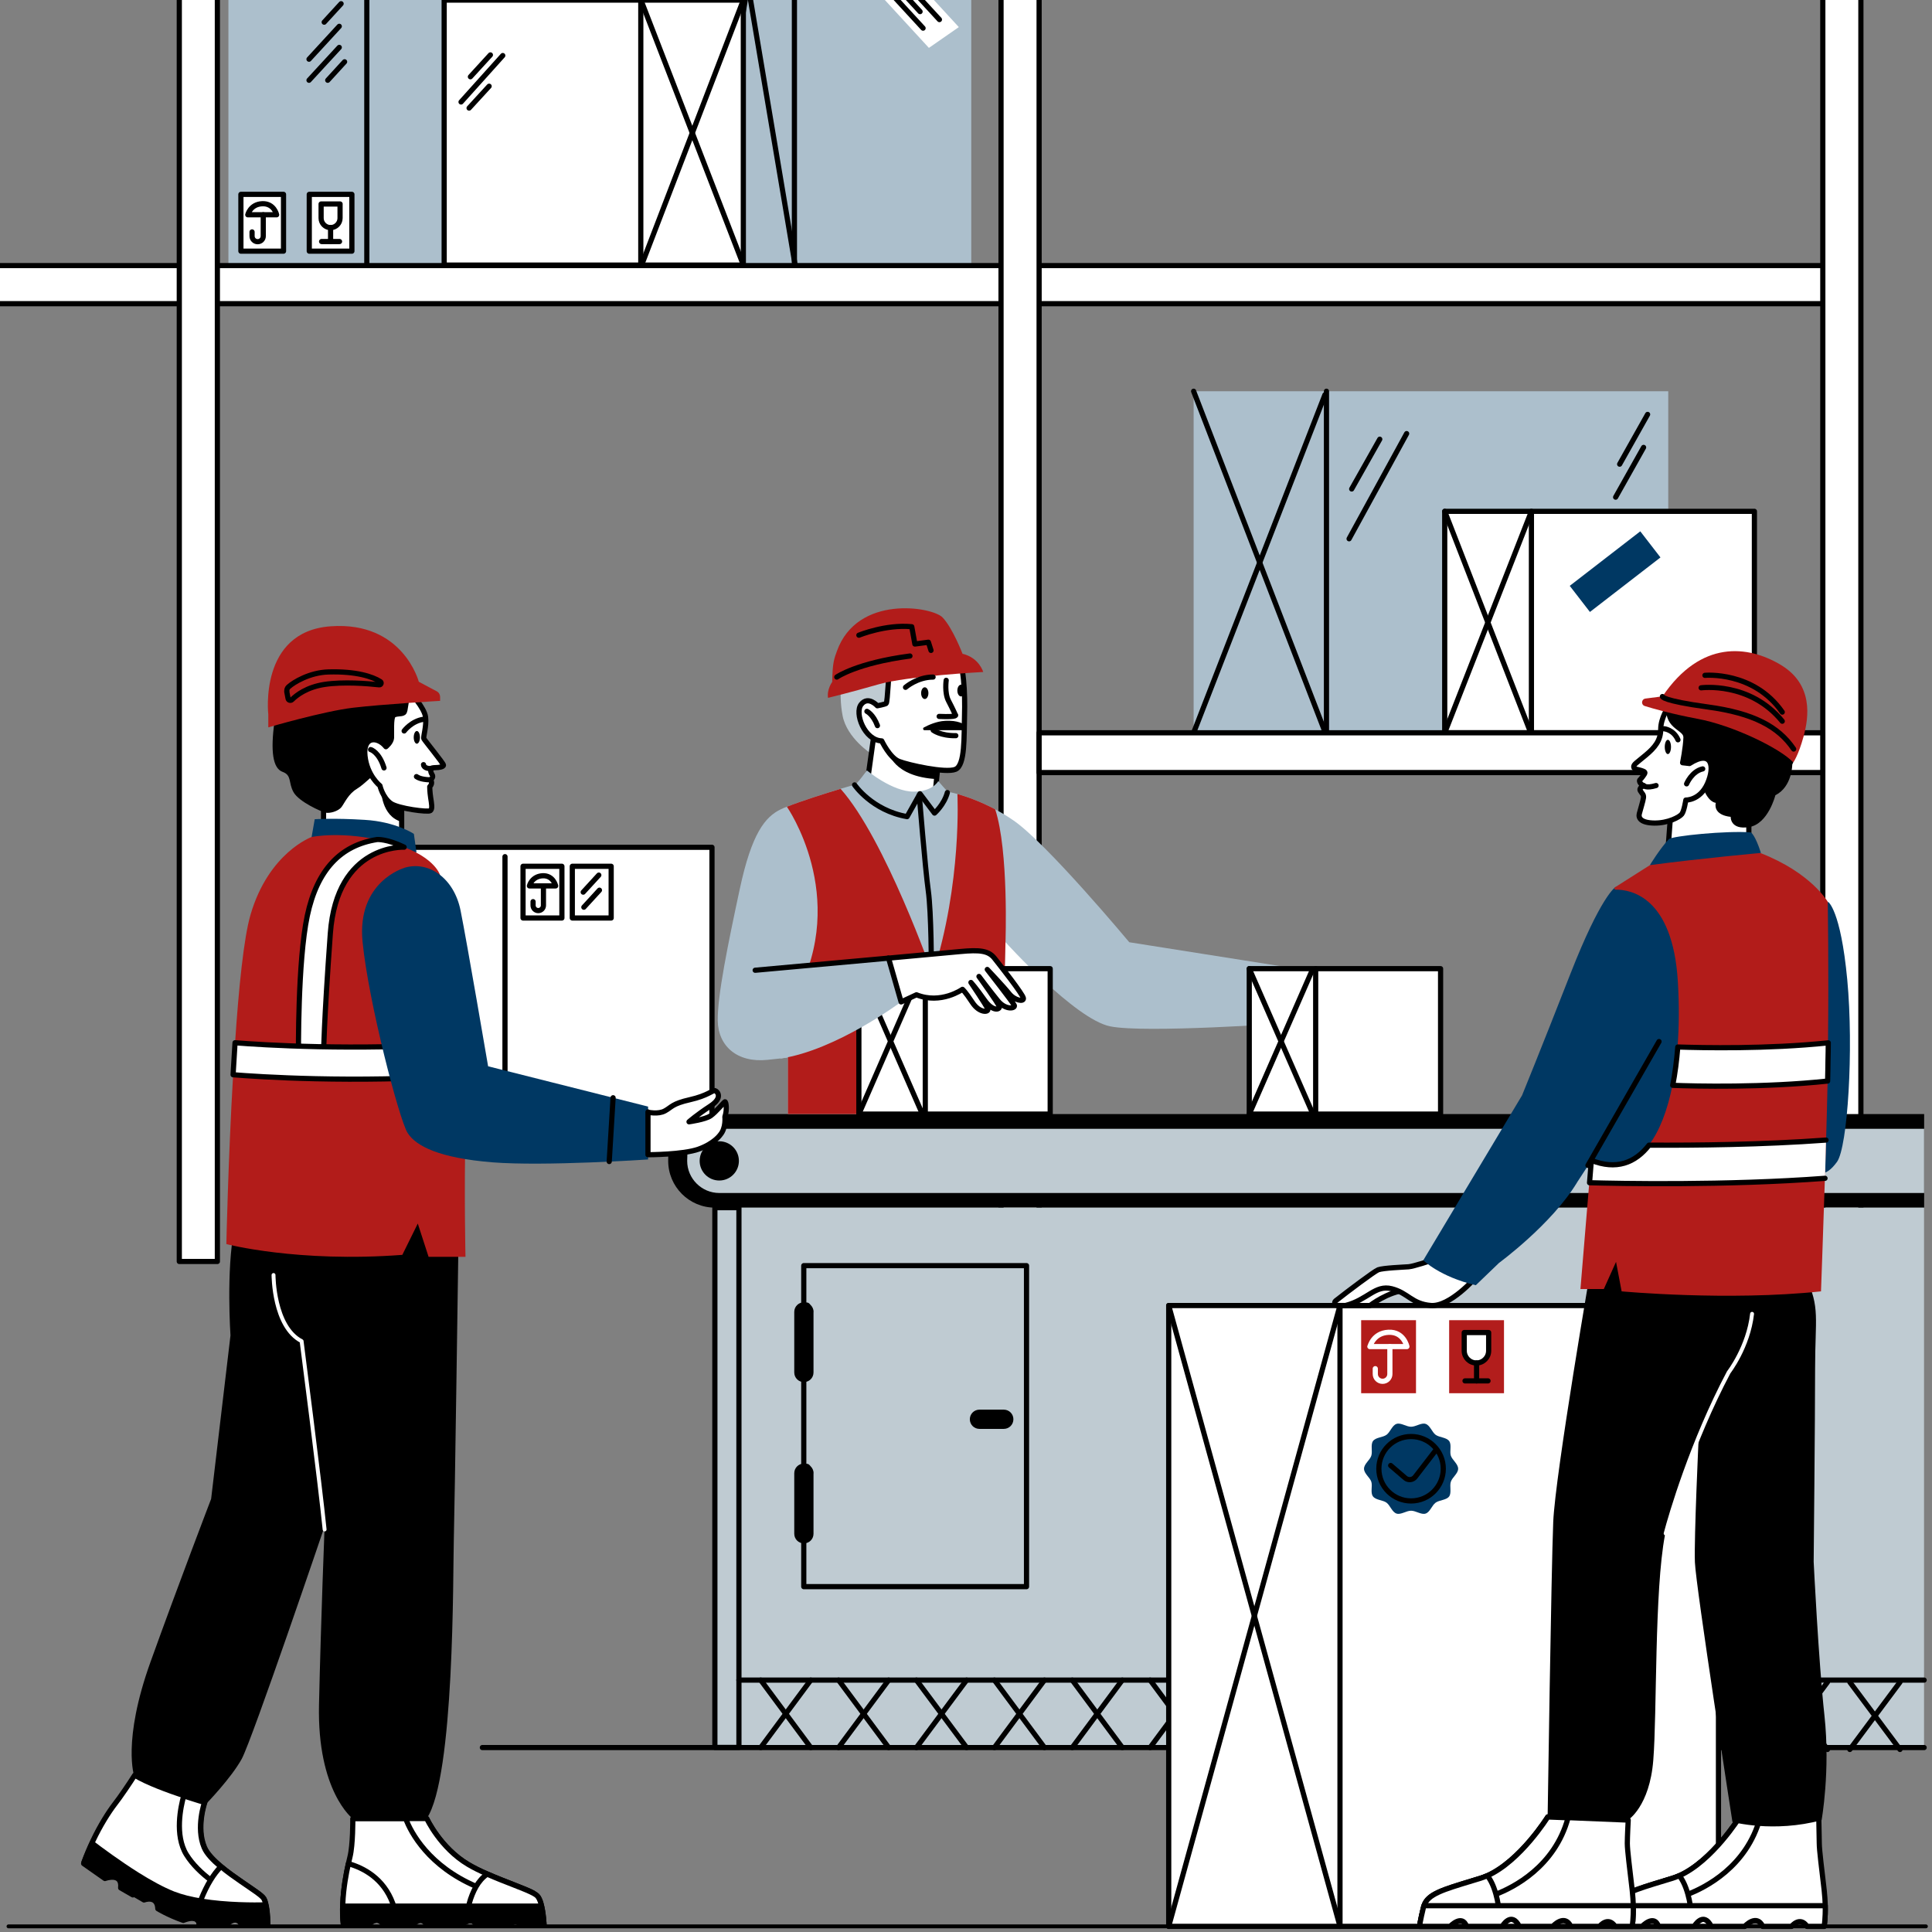 <svg xmlns="http://www.w3.org/2000/svg" id="a" width="514" height="514" viewBox="0 0 514 514"><rect x="0" y="0" width="514" height="514" fill="#808080" stroke="none"/><g id="b"><g id="c"><rect x="317.56" y="104.09" width="126.27" height="90.87" fill="#acbfcc"></rect><line x1="352.9" y1="104.09" x2="352.9" y2="194.96" fill="none" stroke="#000" stroke-linecap="round" stroke-linejoin="round" stroke-width="1.38"></line><line x1="317.56" y1="104.09" x2="352.49" y2="194.68" fill="none" stroke="#000" stroke-linecap="round" stroke-linejoin="round" stroke-width="1.38"></line><line x1="352.49" y1="105.03" x2="317.56" y2="194.96" fill="none" stroke="#000" stroke-linecap="round" stroke-linejoin="round" stroke-width="1.38"></line><rect x="384.36" y="136.04" width="82.39" height="58.92" fill="#fff" stroke="#000" stroke-linecap="round" stroke-linejoin="round" stroke-width="1.38"></rect><line x1="407.43" y1="136.04" x2="407.43" y2="194.96" fill="none" stroke="#000" stroke-linecap="round" stroke-linejoin="round" stroke-width="1.38"></line><line x1="384.36" y1="136.04" x2="407.18" y2="194.79" fill="none" stroke="#000" stroke-linecap="round" stroke-linejoin="round" stroke-width="1.38"></line><line x1="407.18" y1="136.66" x2="384.36" y2="194.96" fill="none" stroke="#000" stroke-linecap="round" stroke-linejoin="round" stroke-width="1.38"></line><line x1="367.08" y1="116.85" x2="359.61" y2="130.09" fill="none" stroke="#000" stroke-linecap="round" stroke-linejoin="round" stroke-width="1.38"></line><line x1="438.34" y1="110.25" x2="430.9" y2="123.49" fill="none" stroke="#000" stroke-linecap="round" stroke-linejoin="round" stroke-width="1.38"></line><line x1="437.27" y1="119.03" x2="429.83" y2="132.27" fill="none" stroke="#000" stroke-linecap="round" stroke-linejoin="round" stroke-width="1.38"></line><line x1="374.23" y1="115.36" x2="358.92" y2="143.34" fill="none" stroke="#000" stroke-linecap="round" stroke-linejoin="round" stroke-width="1.38"></line><rect x="417.83" y="147.69" width="23.72" height="8.78" transform="translate(-3.29 294.52) rotate(-37.7)" fill="#003863"></rect><rect x="60.77" y="-45.83" width="99.06" height="116.49" fill="#acbfcc"></rect><line x1="97.59" y1="-45.83" x2="97.59" y2="70.28" fill="none" stroke="#000" stroke-linecap="round" stroke-linejoin="round" stroke-width="1.38"></line><line x1="82.21" y1="15.75" x2="90.26" y2="7" fill="none" stroke="#000" stroke-linecap="round" stroke-linejoin="round" stroke-width="1.38"></line><line x1="82.21" y1="21.35" x2="90.26" y2="12.61" fill="none" stroke="#000" stroke-linecap="round" stroke-linejoin="round" stroke-width="1.38"></line><line x1="87.19" y1="21.35" x2="91.68" y2="16.44" fill="none" stroke="#000" stroke-linecap="round" stroke-linejoin="round" stroke-width="1.38"></line><line x1="86.25" y1="5.9" x2="90.75" y2=".99" fill="none" stroke="#000" stroke-linecap="round" stroke-linejoin="round" stroke-width="1.38"></line><rect x="64.09" y="51.71" width="11.34" height="15.11" fill="#fff" stroke="#000" stroke-linecap="round" stroke-linejoin="round" stroke-width="1.38"></rect><path d="m65.92,57.14s.66-2.8,3.84-2.94,3.84,2.94,3.84,2.94h-7.68Z" fill="none" stroke="#000" stroke-linecap="round" stroke-linejoin="round" stroke-width="1.38"></path><path d="m70.04,57.14v5.67c0,.83-.66,1.49-1.49,1.49h0c-.83,0-1.49-.66-1.49-1.49v-1.11" fill="none" stroke="#000" stroke-linecap="round" stroke-linejoin="round" stroke-width="1.38"></path><rect x="82.28" y="51.71" width="11.34" height="15.11" fill="#fff" stroke="#000" stroke-linecap="round" stroke-linejoin="round" stroke-width="1.38"></rect><path d="m90.47,54.27v3.77c0,1.38-1.14,2.52-2.52,2.52h0c-1.38,0-2.52-1.14-2.52-2.52v-3.77h5.05Z" fill="none" stroke="#000" stroke-linecap="round" stroke-linejoin="round" stroke-width="1.38"></path><line x1="87.95" y1="60.53" x2="87.95" y2="64.26" fill="none" stroke="#000" stroke-linecap="round" stroke-linejoin="round" stroke-width="1.38"></line><line x1="85.56" y1="64.26" x2="90.33" y2="64.26" fill="none" stroke="#000" stroke-linecap="round" stroke-linejoin="round" stroke-width="1.38"></line><rect x="186.45" y="-79.78" width="71.95" height="150.61" fill="#acbfcc"></rect><path d="m186.45-79.78c0,1.49,25.14,150.61,25.14,150.61" fill="none" stroke="#000" stroke-linecap="round" stroke-linejoin="round" stroke-width="1.38"></path><line x1="186.45" y1="70.83" x2="211.59" y2="-79.78" fill="none" stroke="#000" stroke-linecap="round" stroke-linejoin="round" stroke-width="1.38"></line><line x1="211.35" y1="-80.13" x2="211.35" y2="70.83" fill="none" stroke="#000" stroke-linecap="round" stroke-linejoin="round" stroke-width="1.38"></line><polygon points="255.09 7.21 247.13 12.74 220.27 -16.47 228.22 -22 255.09 7.21" fill="#fff"></polygon><path d="m229.15-17.37c.21.21,20.78,22.58,20.78,22.58" fill="none" stroke="#000" stroke-linecap="round" stroke-linejoin="round" stroke-width="1.38"></path><path d="m230.36-12.57c.14.17,14.42,15.66,14.42,15.66" fill="none" stroke="#000" stroke-linecap="round" stroke-linejoin="round" stroke-width="1.38"></path><path d="m225.63-14.19c.21.21,19.95,21.68,19.95,21.68" fill="none" stroke="#000" stroke-linecap="round" stroke-linejoin="round" stroke-width="1.38"></path><rect x="118.17" y=".02" width="79.59" height="70.5" fill="#fff" stroke="#000" stroke-linecap="round" stroke-linejoin="round" stroke-width="1.38"></rect><line x1="170.48" y1=".02" x2="170.48" y2="70.49" fill="none" stroke="#000" stroke-linecap="round" stroke-linejoin="round" stroke-width="1.38"></line><line x1="197.76" y1=".02" x2="170.79" y2="70.28" fill="none" stroke="#000" stroke-linecap="round" stroke-linejoin="round" stroke-width="1.38"></line><line x1="170.79" y1=".71" x2="197.76" y2="70.49" fill="none" stroke="#000" stroke-linecap="round" stroke-linejoin="round" stroke-width="1.38"></line><line x1="130.47" y1="14.61" x2="125.15" y2="20.42" fill="none" stroke="#000" stroke-linecap="round" stroke-linejoin="round" stroke-width="1.38"></line><line x1="130.13" y1="22.94" x2="124.8" y2="28.75" fill="none" stroke="#000" stroke-linecap="round" stroke-linejoin="round" stroke-width="1.38"></line><line x1="133.76" y1="14.78" x2="122.66" y2="27.13" fill="none" stroke="#000" stroke-linecap="round" stroke-linejoin="round" stroke-width="1.38"></line><rect x="-167.5" y="70.66" width="659.64" height="10.13" fill="#fff" stroke="#000" stroke-linecap="round" stroke-linejoin="round" stroke-width="1.38"></rect><rect x="47.7" y="-151.98" width="10.13" height="487.59" fill="#fff" stroke="#000" stroke-linecap="round" stroke-linejoin="round" stroke-width="1.38"></rect><rect x="266.32" y="-151.98" width="10.13" height="487.59" fill="#fff" stroke="#000" stroke-linecap="round" stroke-linejoin="round" stroke-width="1.38"></rect><rect x="484.95" y="-151.98" width="10.13" height="487.59" fill="#fff" stroke="#000" stroke-linecap="round" stroke-linejoin="round" stroke-width="1.38"></rect><rect x="276.45" y="194.96" width="208.49" height="10.58" fill="#fff" stroke="#000" stroke-linecap="round" stroke-linejoin="round" stroke-width="1.38"></rect><path d="m224.18,177.01c-.14.17-1.18,7.47,0,13.45,1.18,5.98,7.64,10.1,7.64,10.1,0,0,.8-4.49,1.11-4.98s23.13-16.7,23.13-16.7c0,0-.35-6.26-3.98-9.13s-22.79,3.49-22.79,3.49l-5.15,3.8h0l.03-.03Z" fill="#bfcbd2"></path><path d="m232.37,196.45l-1.69,12.17s5.12,4.67,11.93,4.74c6.81.07,6.36-4.05,6.36-4.05l.93-9.27-15.08-5.05-2.45,1.45h0Z" fill="#fff" stroke="#000" stroke-linecap="round" stroke-linejoin="round" stroke-width="1.38"></path><path d="m236.35,200.04s1.21,6.6,12.83,7.23l.73-7.23h-13.55Z"></path><path d="m511.91,296.4v24.89H190.22c-6.88,0-12.45-5.57-12.45-12.45s1.38-6.53,3.63-8.82c2.25-2.25,5.36-3.63,8.82-3.63h321.69Z"></path><path d="m511.91,300.31v17.08H191.36c-4.7,0-8.54-3.84-8.54-8.54s.97-4.49,2.49-6.05,3.7-2.49,6.05-2.49h320.55Z" fill="#bfcbd2"></path><circle cx="191.36" cy="308.85" r="5.22"></circle><rect x="190.19" y="321.3" width="321.69" height="143.59" fill="#bfcbd2"></rect><rect x="190.19" y="321.3" width="6.4" height="143.59" fill="none" stroke="#000" stroke-linecap="round" stroke-linejoin="round" stroke-width="1.38"></rect><rect x="213.84" y="336.72" width="59.26" height="85.4" fill="none" stroke="#000" stroke-linecap="round" stroke-linejoin="round" stroke-width="1.38"></rect><path d="m216.43,349.03v16.11c0,1.42-1.14,2.56-2.56,2.56s-2.56-1.14-2.56-2.56v-16.11c0-1.42,1.14-2.56,2.56-2.56s1.35.28,1.83.76c.45.45.76,1.11.76,1.83h0l-.03-.03Z"></path><path d="m216.43,391.94v16.11c0,1.42-1.14,2.56-2.56,2.56s-2.56-1.14-2.56-2.56v-16.11c0-1.42,1.14-2.56,2.56-2.56s1.35.28,1.83.76c.45.45.76,1.11.76,1.83h0l-.03-.03Z"></path><path d="m260.58,375.03h6.47c1.42,0,2.56,1.14,2.56,2.56h0c0,1.42-1.14,2.56-2.56,2.56h-6.47c-1.42,0-2.56-1.14-2.56-2.56h0c0-1.42,1.14-2.56,2.56-2.56Z"></path><line x1="196.58" y1="446.98" x2="511.91" y2="446.98" fill="none" stroke="#000" stroke-linecap="round" stroke-linejoin="round" stroke-width="1.38"></line><line x1="202.39" y1="446.98" x2="215.7" y2="464.93" fill="none" stroke="#000" stroke-linecap="round" stroke-linejoin="round" stroke-width="1.38"></line><line x1="215.7" y1="446.98" x2="202.39" y2="464.93" fill="none" stroke="#000" stroke-linecap="round" stroke-linejoin="round" stroke-width="1.38"></line><line x1="223.1" y1="446.98" x2="236.42" y2="464.93" fill="none" stroke="#000" stroke-linecap="round" stroke-linejoin="round" stroke-width="1.38"></line><line x1="236.42" y1="446.98" x2="223.1" y2="464.93" fill="none" stroke="#000" stroke-linecap="round" stroke-linejoin="round" stroke-width="1.38"></line><line x1="243.81" y1="446.98" x2="257.16" y2="464.93" fill="none" stroke="#000" stroke-linecap="round" stroke-linejoin="round" stroke-width="1.38"></line><line x1="257.16" y1="446.98" x2="243.81" y2="464.93" fill="none" stroke="#000" stroke-linecap="round" stroke-linejoin="round" stroke-width="1.38"></line><line x1="264.56" y1="446.98" x2="277.87" y2="464.93" fill="none" stroke="#000" stroke-linecap="round" stroke-linejoin="round" stroke-width="1.38"></line><line x1="277.87" y1="446.98" x2="264.56" y2="464.93" fill="none" stroke="#000" stroke-linecap="round" stroke-linejoin="round" stroke-width="1.38"></line><line x1="285.27" y1="446.98" x2="298.58" y2="464.93" fill="none" stroke="#000" stroke-linecap="round" stroke-linejoin="round" stroke-width="1.38"></line><line x1="298.58" y1="446.98" x2="285.27" y2="464.93" fill="none" stroke="#000" stroke-linecap="round" stroke-linejoin="round" stroke-width="1.38"></line><line x1="305.98" y1="446.98" x2="319.29" y2="464.93" fill="none" stroke="#000" stroke-linecap="round" stroke-linejoin="round" stroke-width="1.38"></line><line x1="319.29" y1="446.98" x2="305.98" y2="464.93" fill="none" stroke="#000" stroke-linecap="round" stroke-linejoin="round" stroke-width="1.38"></line><line x1="326.69" y1="446.98" x2="340" y2="464.93" fill="none" stroke="#000" stroke-linecap="round" stroke-linejoin="round" stroke-width="1.38"></line><line x1="340" y1="446.98" x2="326.69" y2="464.93" fill="none" stroke="#000" stroke-linecap="round" stroke-linejoin="round" stroke-width="1.38"></line><line x1="347.4" y1="446.98" x2="360.72" y2="464.93" fill="none" stroke="#000" stroke-linecap="round" stroke-linejoin="round" stroke-width="1.38"></line><line x1="360.72" y1="446.98" x2="347.4" y2="464.93" fill="none" stroke="#000" stroke-linecap="round" stroke-linejoin="round" stroke-width="1.38"></line><line x1="368.11" y1="446.98" x2="381.43" y2="464.93" fill="none" stroke="#000" stroke-linecap="round" stroke-linejoin="round" stroke-width="1.38"></line><line x1="381.43" y1="446.98" x2="368.11" y2="464.93" fill="none" stroke="#000" stroke-linecap="round" stroke-linejoin="round" stroke-width="1.38"></line><line x1="389.76" y1="447.53" x2="403.07" y2="465.44" fill="none" stroke="#000" stroke-linecap="round" stroke-linejoin="round" stroke-width="1.38"></line><line x1="403.07" y1="447.53" x2="389.76" y2="465.44" fill="none" stroke="#000" stroke-linecap="round" stroke-linejoin="round" stroke-width="1.38"></line><line x1="411.54" y1="447.53" x2="424.85" y2="465.44" fill="none" stroke="#000" stroke-linecap="round" stroke-linejoin="round" stroke-width="1.38"></line><line x1="424.85" y1="447.53" x2="411.54" y2="465.44" fill="none" stroke="#000" stroke-linecap="round" stroke-linejoin="round" stroke-width="1.38"></line><line x1="430.83" y1="447.53" x2="444.15" y2="465.44" fill="none" stroke="#000" stroke-linecap="round" stroke-linejoin="round" stroke-width="1.38"></line><line x1="444.15" y1="447.53" x2="430.83" y2="465.44" fill="none" stroke="#000" stroke-linecap="round" stroke-linejoin="round" stroke-width="1.38"></line><line x1="451.06" y1="447.53" x2="464.41" y2="465.44" fill="none" stroke="#000" stroke-linecap="round" stroke-linejoin="round" stroke-width="1.38"></line><line x1="464.41" y1="447.53" x2="451.06" y2="465.44" fill="none" stroke="#000" stroke-linecap="round" stroke-linejoin="round" stroke-width="1.38"></line><line x1="472.88" y1="447.53" x2="486.19" y2="465.44" fill="none" stroke="#000" stroke-linecap="round" stroke-linejoin="round" stroke-width="1.38"></line><line x1="486.19" y1="447.53" x2="472.88" y2="465.44" fill="none" stroke="#000" stroke-linecap="round" stroke-linejoin="round" stroke-width="1.38"></line><line x1="492.14" y1="447.53" x2="505.48" y2="465.44" fill="none" stroke="#000" stroke-linecap="round" stroke-linejoin="round" stroke-width="1.38"></line><line x1="505.48" y1="447.53" x2="492.14" y2="465.44" fill="none" stroke="#000" stroke-linecap="round" stroke-linejoin="round" stroke-width="1.38"></line><path d="m511.91,464.93H128.33" fill="none" stroke="#000" stroke-linecap="round" stroke-linejoin="round" stroke-width="1.38"></path><path d="m236.62,177.43c-.1.17-.48,9.47-.86,9.72s-2.35.62-2.35.62c0,0-2.42-2.73-4.29-.38s.93,9.58,5.46,9.72c0,0,2.11,4.49,4.6,5.46s12.38,3.18,15.01,2.11,2.25-8.85,2.42-14.38-.14-14.25-2.25-16.42-14.25-1.87-17.74,3.56h0Z" fill="#fff" stroke="#000" stroke-linecap="round" stroke-linejoin="round" stroke-width="1.38"></path><path d="m220.3,185.66s5.74-1.38,13.45-3.6,27.83-3.28,27.83-3.28c0,0-1.07-3.8-5.5-4.84,0,0-2.59-6.78-5.29-9.65s-22.72-6.22-28.14,8.96c-.69,1.94-1.18,2.97-1.24,8.16,0,0-1.49,2.01-1.11,4.29v-.03Z" fill="#b21c1a"></path><path d="m222.62,180.13s5.29-3.73,19.47-5.6" fill="#b21c1a" stroke="#000" stroke-linecap="round" stroke-linejoin="round" stroke-width="1.38"></path><path d="m228.5,168.99s7.19-2.94,14.07-2.25l.83,4.6,3.6-.48.69,2.18" fill="#b21c1a" stroke="#000" stroke-linecap="round" stroke-linejoin="round" stroke-width="1.38"></path><path d="m230.64,189.25s1.69.8,2.8,3.8" fill="none" stroke="#000" stroke-linecap="round" stroke-linejoin="round" stroke-width="1.38"></path><path d="m240.91,182.86s3.11-2.73,7.33-2.73" fill="none" stroke="#000" stroke-linecap="round" stroke-linejoin="round" stroke-width="1.38"></path><ellipse cx="246.03" cy="184.41" rx=".97" ry="1.56"></ellipse><ellipse cx="255.67" cy="183.72" rx=".97" ry="1.56"></ellipse><path d="m251.73,180.99s-.48,3.35.62,5.46c1.11,2.11,1.8,3.7,1.8,3.7,0,0,1.11.69-4.29.45" fill="none" stroke="#000" stroke-linecap="round" stroke-linejoin="round" stroke-width="1.38"></path><path d="m245.96,194.27c-.38,0-.52-.52-.17-.73,1.28-.69,3.39-1.63,5.57-1.76,3.6-.24,5.19,1,5.19,1v1.49h-10.58Z"></path><path d="m248.27,194.27s1.97,1.52,6.02,1.45" fill="none" stroke="#000" stroke-linecap="round" stroke-linejoin="round" stroke-width="1.38"></path><path d="m342.91,257.4v14.8s-38.21,2.73-47.54.86c-9.34-1.87-27.87-22.41-27.87-22.41l-1.11,45.71h-56.77v-15.01c-.62.1-2.14.28-5.46.62-8.06.83-13.1-3.67-13.21-10.44-.07-6.81,2.73-20.4,5.88-35.09,3.15-14.69,6.71-19.15,10.96-21.16.41-.21.93-.41,1.56-.66,3.63-1.45,10.17-3.53,14.28-4.77,2.11-.62,3.6-1.04,3.73-1.04.48,0,3.28-3.84,3.28-3.84,0,0,6.78,5.67,12.45,5.64,5.15-.03,6.53-2.8,6.53-2.8l2.45,2.8s.97.17,2.63.62c2.32.66,5.98,1.9,10.06,4.08,1.63.86,3.28,1.87,4.94,3.01,8.96,6.22,30.74,32.36,30.74,32.36l42.46,6.71h0Z" fill="#acbfcc"></path><path d="m267.5,250.69l-1.11,45.71h-56.77v-15.11l2.25-16.56c14.07-26.38-2.52-50.1-2.52-50.1,3.63-1.45,10.17-3.53,14.28-4.77,11.89,13.35,24.51,49.41,24.51,49.41,7.85-24.41,6.57-48.03,6.57-48.03,2.32.66,5.98,1.9,10.06,4.08,3.63,11.17,2.73,35.41,2.73,35.41h0v-.03Z" fill="#b21c1a"></path><path d="m227.36,208.82s4.63,6.81,13.97,8.44l3.42-6.09,3.87,5.15s2.52-2.18,3.42-5.46" fill="none" stroke="#000" stroke-linecap="round" stroke-linejoin="round" stroke-width="1.38"></path><path d="m244.57,211.52s1.56,19.43,2.39,25.41.83,20.78.83,20.78" fill="none" stroke="#000" stroke-linecap="round" stroke-linejoin="round" stroke-width="1.38"></path><rect x="228.5" y="257.71" width="50.9" height="38.69" fill="#fff" stroke="#000" stroke-linecap="round" stroke-linejoin="round" stroke-width="1.38"></rect><line x1="246.17" y1="257.71" x2="246.17" y2="296.3" fill="none" stroke="#000" stroke-linecap="round" stroke-linejoin="round" stroke-width="1.38"></line><line x1="228.5" y1="257.71" x2="245.2" y2="295.95" fill="none" stroke="#000" stroke-linecap="round" stroke-linejoin="round" stroke-width="1.38"></line><line x1="228.5" y1="296.4" x2="245.2" y2="258.13" fill="none" stroke="#000" stroke-linecap="round" stroke-linejoin="round" stroke-width="1.38"></line><rect x="332.36" y="257.71" width="50.9" height="38.69" fill="#fff" stroke="#000" stroke-linecap="round" stroke-linejoin="round" stroke-width="1.38"></rect><line x1="350.03" y1="257.71" x2="350.03" y2="296.3" fill="none" stroke="#000" stroke-linecap="round" stroke-linejoin="round" stroke-width="1.38"></line><line x1="332.36" y1="257.71" x2="349.1" y2="295.95" fill="none" stroke="#000" stroke-linecap="round" stroke-linejoin="round" stroke-width="1.38"></line><line x1="332.36" y1="296.4" x2="349.1" y2="258.13" fill="none" stroke="#000" stroke-linecap="round" stroke-linejoin="round" stroke-width="1.38"></line><path d="m202.88,257.71l33.43-2.8,3.35,11.69s-17.29,12.86-31.98,15.01l-4.84-23.93h0l.03.03Z" fill="#acbfcc"></path><path d="m236.35,254.91s14.04-1.28,19.15-1.76,7.47-.24,9.06,1.76c1.59,2.01,7.54,9.58,7.71,10.65s-2.35.62-3.8-1.21-5.81-6.43-5.81-6.43c0,0,6.81,8.71,7.19,9.54s-2.28,1.38-4.39-1.21-5.01-6.47-5.01-6.47c0,0,5.32,7.33,5.43,8.06s-1.73,1.42-4.01-1.83c-2.28-3.25-3.56-4.63-3.56-4.63,0,0,4.15,6.15,4.49,7.05s-2.21,1.18-4.11-1.73c-1.9-2.9-2.63-3.49-2.63-3.49,0,0-5.74,4.08-12.24,1.45l-4.08,1.9-3.35-11.69h0l-.03.03Z" fill="#fff" stroke="#000" stroke-linecap="round" stroke-linejoin="round" stroke-width="1.38"></path><line x1="236.35" y1="254.91" x2="200.91" y2="258.13" fill="none" stroke="#000" stroke-linecap="round" stroke-linejoin="round" stroke-width="1.38"></line><rect x="310.93" y="347.33" width="146.26" height="165.17" fill="#fff" stroke="#000" stroke-linecap="round" stroke-linejoin="round" stroke-width="1.38"></rect><line x1="356.5" y1="347.33" x2="356.5" y2="512.5" fill="none" stroke="#000" stroke-linecap="round" stroke-linejoin="round" stroke-width="1.38"></line><line x1="310.93" y1="512.5" x2="356.5" y2="347.33" fill="none" stroke="#000" stroke-linecap="round" stroke-linejoin="round" stroke-width="1.38"></line><line x1="310.93" y1="347.33" x2="356.5" y2="512.5" fill="none" stroke="#000" stroke-linecap="round" stroke-linejoin="round" stroke-width="1.38"></line><rect x="362.13" y="351.23" width="14.59" height="19.43" fill="#b21c1a"></rect><path d="m364.48,358.25s.83-3.6,4.91-3.8c4.08-.21,4.91,3.8,4.91,3.8h-9.85.03Z" fill="#b21c1a" stroke="#fff" stroke-linecap="round" stroke-linejoin="round" stroke-width="1.38"></path><path d="m369.77,358.25v7.3c0,1.07-.86,1.94-1.94,1.94h0c-1.07,0-1.94-.86-1.94-1.94v-1.42" fill="#b21c1a" stroke="#fff" stroke-linecap="round" stroke-linejoin="round" stroke-width="1.38"></path><rect x="385.54" y="351.23" width="14.59" height="19.43" fill="#b21d1c"></rect><path d="m396.05,354.52v4.84c0,1.8-1.45,3.25-3.25,3.25h0c-1.8,0-3.25-1.45-3.25-3.25v-4.84h6.5Z" fill="#fff" stroke="#000" stroke-linecap="round" stroke-linejoin="round" stroke-width="1.38"></path><line x1="392.84" y1="362.61" x2="392.84" y2="367.38" fill="none" stroke="#000" stroke-linecap="round" stroke-linejoin="round" stroke-width="1.38"></line><line x1="389.76" y1="367.38" x2="395.88" y2="367.38" fill="none" stroke="#000" stroke-linecap="round" stroke-linejoin="round" stroke-width="1.38"></line><path d="m387.93,390.75c0,1.28-1.56,2.28-1.94,3.46s.24,2.94-.45,3.91c-.73,1-2.59.93-3.6,1.66-1,.73-1.49,2.52-2.66,2.9-1.14.38-2.59-.76-3.87-.76s-2.73,1.14-3.87.76c-1.18-.38-1.69-2.18-2.66-2.9s-2.84-.66-3.6-1.66-.07-2.73-.45-3.91c-.38-1.14-1.94-2.18-1.94-3.46s1.56-2.28,1.94-3.46-.24-2.94.45-3.91c.73-1,2.59-.93,3.6-1.66,1-.73,1.49-2.52,2.66-2.9,1.14-.38,2.59.76,3.87.76s2.73-1.14,3.87-.76c1.18.38,1.69,2.18,2.66,2.9,1,.73,2.84.66,3.6,1.66.73,1,.07,2.73.45,3.91.38,1.14,1.94,2.18,1.94,3.46Z" fill="#003863"></path><circle cx="375.41" cy="390.75" r="8.57" fill="none" stroke="#000" stroke-linecap="round" stroke-linejoin="round" stroke-width="1.38"></circle><path d="m369.98,389.89l3.87,3.32c.8.69,2.01.55,2.66-.28l5.43-7.05" fill="none" stroke="#000" stroke-linecap="round" stroke-linejoin="round" stroke-width="1.38"></path><line x1="2.26" y1="512.5" x2="512.38" y2="512.5" fill="none" stroke="#000" stroke-linecap="round" stroke-linejoin="round" stroke-width="1.03"></line><path d="m357.81,347.33h6.67s4.74-3.7,9.61-4.08c4.88-.38-5.74-3.15-6.09-3.08s-6.43,2.63-6.43,2.63l-3.77,4.53h0Z" fill="#fff" stroke="#000" stroke-linecap="round" stroke-linejoin="round" stroke-width="1.38"></path><path d="m380.94,335.29s-4.84,1.63-6.19,1.73-6.78.31-8.09.8c-1,.38-8.16,5.77-11.31,8.26-.52.41-.21,1.24.48,1.24h2.14c5.84-1.49,7.88-5.57,12.27-4.46s5.36,4.05,10.44,4.46,11.93-7.47,11.93-7.47l-11.69-4.6h0v.03Z" fill="#fff" stroke="#000" stroke-linecap="round" stroke-linejoin="round" stroke-width="1.38"></path><path d="m485.33,512.5h-4.56c-1.9-2.84-4.15,0-4.15,0h-7.64c-1.66-3.49-4.81,0-4.81,0h-8.89c-2.14-4.22-4.56,0-4.56,0h-9.47c-1.18-3.39-4.39,0-4.39,0h-8.13s.17-1.49,1.07-5.15c0-.1.07-.24.1-.35,1-3.11,5.01-4.25,12.97-6.67.66-.21,1.35-.41,2.04-.62.62-.21,1.21-.41,1.83-.69,8.82-3.94,16.11-15.66,16.11-15.66l5.39.21,15.56-2.97s.21,7.95.21,9.78.66,6.88,1.31,12.52c.17,1.49.24,2.87.28,4.08.07,3.35-.28,5.46-.28,5.46h0v.07Z" fill="#fff" stroke="#000" stroke-linecap="round" stroke-linejoin="round" stroke-width="1.38"></path><path d="m468.25,483.59c-3.53,13.1-14.69,18.64-19.22,20.37h0c-1.21.45-1.94.66-1.94.66l-4.22-4.25c.66-.21,1.35-.41,2.04-.62.62-.21,1.21-.41,1.83-.69,8.82-3.94,16.11-15.66,16.11-15.66l5.39.21h0Z" fill="#fff" stroke="#000" stroke-linecap="round" stroke-linejoin="round" stroke-width="1.38"></path><path d="m450.13,512.5h-8.85c-1.18-3.39-4.39,0-4.39,0h-8.13s.17-1.49,1.07-5.15c0-.1.07-.24.1-.35,1-3.11,5.01-4.25,12.97-6.67.66-.21,1.35-.41,2.04-.62.62-.21,1.21-.41,1.83-.69.8,1,1.63,2.56,2.28,4.91h0c.24.9.48,1.9.66,3.08.24,1.56.41,3.39.45,5.46l-.03.03Z" fill="#fff" stroke="#000" stroke-linecap="round" stroke-linejoin="round" stroke-width="1.38"></path><path d="m485.33,512.5h-4.56c-1.9-2.84-4.15,0-4.15,0h-7.64c-1.66-3.49-4.81,0-4.81,0h-8.89c-2.14-4.22-4.56,0-4.56,0h-9.47c-1.18-3.39-4.39,0-4.39,0h-8.13s.17-1.49,1.07-5.15c0-.1.07-.24.1-.35h55.7c.07,3.35-.28,5.46-.28,5.46h0v.03Z" fill="#fff" stroke="#000" stroke-linecap="round" stroke-linejoin="round" stroke-width="1.38"></path><path d="m434.26,512.5h-4.56c-1.9-2.84-4.15,0-4.15,0h-7.64c-1.66-3.49-4.81,0-4.81,0h-8.89c-2.14-4.22-4.56,0-4.56,0h-9.47c-1.18-3.39-4.39,0-4.39,0h-8.13s.17-1.49,1.07-5.15c0-.1.07-.24.1-.35,1-3.11,5.01-4.25,12.97-6.67.66-.21,1.35-.41,2.04-.62.62-.21,1.21-.41,1.83-.69,8.82-3.94,16.11-15.66,16.11-15.66l5.39.21,16.01.66s-.24,4.36-.24,6.19.66,6.88,1.31,12.52c.17,1.49.24,2.87.28,4.08.07,3.35-.28,5.46-.28,5.46h0v.03Z" fill="#fff" stroke="#000" stroke-linecap="round" stroke-linejoin="round" stroke-width="1.38"></path><path d="m417.18,483.59c-3.53,13.1-14.69,18.64-19.22,20.37h0c-1.21.45-1.94.66-1.94.66l-4.22-4.25c.66-.21,1.35-.41,2.04-.62.62-.21,1.21-.41,1.83-.69,8.82-3.94,16.11-15.66,16.11-15.66l5.39.21h0Z" fill="#fff" stroke="#000" stroke-linecap="round" stroke-linejoin="round" stroke-width="1.38"></path><path d="m399.06,512.5h-8.85c-1.18-3.39-4.39,0-4.39,0h-8.13s.17-1.49,1.07-5.15c0-.1.07-.24.1-.35,1-3.11,5.01-4.25,12.97-6.67.66-.21,1.35-.41,2.04-.62.62-.21,1.21-.41,1.83-.69.8,1,1.63,2.56,2.28,4.91h0c.24.9.48,1.9.66,3.08.24,1.56.41,3.39.45,5.46l-.03.03Z" fill="#fff" stroke="#000" stroke-linecap="round" stroke-linejoin="round" stroke-width="1.38"></path><path d="m434.26,512.5h-4.56c-1.9-2.84-4.15,0-4.15,0h-7.64c-1.66-3.49-4.81,0-4.81,0h-8.89c-2.14-4.22-4.56,0-4.56,0h-9.47c-1.18-3.39-4.39,0-4.39,0h-8.13s.17-1.49,1.07-5.15c0-.1.07-.24.1-.35h55.7c.07,3.35-.28,5.46-.28,5.46h0v.03Z" fill="#fff" stroke="#000" stroke-linecap="round" stroke-linejoin="round" stroke-width="1.38"></path><path d="m423.57,335.36s-9.82,56.88-10.34,69.57c-.52,12.69-1.49,78.42-1.49,78.42,0,0,6.71,1.38,21.4.86,0,0,5.74-3.6,6.71-15.94,1-12.31.28-45.16,3.11-59.89,1.28-6.71,8.96-25.83,8.96-25.83,0,0-1.24,26.59-1,33.05.24,6.47,9.99,69.12,9.99,69.12,0,0,10.93,2.97,23.72-.48,0,0,2.35-13.1.76-27.8-1.59-14.69-2.87-40.94-2.87-40.94,0,0,.38-38.1.38-51.41s1.38-16.32-2.49-24.27-44.33-10.82-44.67-10.72-12.21,6.22-12.21,6.22h0l.03.03Z"></path><path d="m443.14,407.97c1.35-5.08,6.95-24.31,16.77-42.87,0,0,5.22-6.71,6.22-15.56" fill="none" stroke="#fff" stroke-linecap="round" stroke-linejoin="round" stroke-width="1.04"></path><path d="m486.33,239.9s3.35,2.01,5.12,20.68c1.76,18.67.1,44.64-2.73,48.54-3.18,4.36-4.98,2.97-8.71,2.84-3.73-.14,4.11-67.7,4.11-67.7l2.25-4.36h-.03Z" fill="#003863"></path><path d="m429.73,236.06s-3.8,2.28-11.89,22.92c-8.09,20.68-12.9,32.43-12.9,32.43l-26.28,43.88s4.32,4.36,13.97,6.64l6.19-5.95s13.97-10.23,20.71-21.33c.1-.21.24-.38.35-.55l3.49-5.36s3.73,7.23,14.56,5.46c10.82-1.76,15.18-34.47,15.11-34.85s-.8-34.71-9.27-40.21c-8.47-5.5-14.04-3.11-14.04-3.11h0v.03Z" fill="#003863"></path><line x1="422.47" y1="310.05" x2="441.38" y2="277.1" fill="none" stroke="#000" stroke-linecap="round" stroke-linejoin="round" stroke-width="1.38"></line><polygon points="444.56 215.39 443.73 226.45 465.27 225.34 465.27 211.13 451.51 206.53 444.56 215.39" fill="#fff" stroke="#000" stroke-linecap="round" stroke-linejoin="round" stroke-width="1.38"></polygon><path d="m443.94,187.93s2.11-6.78,8.33-8.44c6.22-1.66,23.58,2.14,25.38,10.44s-.83,13.48-.83,13.48c0,0,0,5.91-4.49,8.16,0,0-1.9,7.64-6.98,8.47-5.08.83-4.91-2.73-4.91-2.73,0,0-4.63-.24-3.98-3.73,0,0-1.97,0-3.46-4.22s-9.27-3.84-9.27-3.84l-.28-10.2.48-7.43h0v.03Z"></path><path d="m443.94,187.93s-2.11,3.04-2.11,6.05-1.56,4.88-3.94,6.88-3.32,2.52-3.25,3.18.9.59,1.87.9c.97.31,1.11.41,1.11.69s-1.11,1.69-1.35,1.87,0,1.11,1.04,1.52c0,0-1.38.59-.9,1.38s.93.97.83,1.83-.83,3.11-1.11,4.25.38,2.45,4.05,2.49c3.67.03,6.64-1.59,7.26-2.39s1.07-3.73,1.07-3.73c0,0,3.73.14,5.74-4.36s1.24-9.2-4.77-5.36l-1.83-.21s.8-3.91.9-6.67c.1-2.77-5.05-2.49-4.56-8.26h0l-.03-.07Z" fill="#fff" stroke="#000" stroke-linecap="round" stroke-linejoin="round" stroke-width="1.38"></path><path d="m448.71,208.54s1.38-3.35,4.29-3.98" fill="none" stroke="#000" stroke-linecap="round" stroke-linejoin="round" stroke-width="1.38"></path><path d="m437.27,208.99s.59.83,3.32,0" fill="none" stroke="#000" stroke-linecap="round" stroke-linejoin="round" stroke-width="1.38"></path><path d="m442.69,193.88s2.52.17,3.73,2.94" fill="none" stroke="#000" stroke-linecap="round" stroke-linejoin="round" stroke-width="1.38"></path><ellipse cx="443.73" cy="198.72" rx=".83" ry="1.9"></ellipse><path d="m437.02,186.34c-.35.55-.07,1.31.55,1.49,2.21.69,7.3,2.14,14.11,3.42,9.3,1.73,21.85,7.78,25.41,11.58,0,0,1.31-1.69,2.73-6.85,1.42-5.15,2.66-13.86-6.05-19.09-8.71-5.22-21.23-6.71-31.46,8.37l-4.56.59c-.28.03-.55.21-.73.45h0v.03Z" fill="#b21c1a"></path><path d="m442.28,185.31s-.17,1.11,12.03,2.77c12.21,1.66,18.84,5.22,22.89,11.2" fill="none" stroke="#000" stroke-linecap="round" stroke-linejoin="round" stroke-width="1.38"></path><path d="m452.58,182.99s12.93-1.73,21.58,8.89" fill="none" stroke="#000" stroke-linecap="round" stroke-linejoin="round" stroke-width="1.38"></path><path d="m453.59,179.67s12.93-1.18,20.57,9.78" fill="none" stroke="#000" stroke-linecap="round" stroke-linejoin="round" stroke-width="1.38"></path><path d="m486.4,277.48c0,1.52-.03,3.04-.07,4.6,0,1.76-.07,3.6-.1,5.53-.1,4.91-.24,10.27-.41,15.7-.1,3.39-.21,6.81-.31,10.13-.52,16.08-1.04,30.12-1.04,30.12-24.76,2.63-53.04,0-53.04,0l-1.49-7.85-3.25,7.23h-6.22l2.35-28.28.48-5.95c6.6,2.59,11.69.73,15.35-4.05,2.9-3.77,4.98-9.34,6.29-15.87.62-3.18,1.07-6.64,1.35-10.2.45-5.57.45-11.48.1-17.39-1.35-22.65-12.59-24.55-16.53-24.51-.35,0-.48-.45-.21-.62l9.2-5.84c11-5.12,29.6-3.25,29.6-3.25,13.45,5.26,17.81,12.93,17.81,12.93,0,0,.31,17.05.07,37.58h.07Z" fill="#b21c1a"></path><path d="m486.4,277.48c0,1.52-.03,3.04-.07,4.6,0,1.76-.07,3.6-.1,5.53-16.91,1.8-35.16,1.38-41.21,1.14.62-3.18,1.07-6.64,1.35-10.2,6.43.21,23.79.59,40.04-1.11v.03Z" fill="#fff" stroke="#000" stroke-linecap="round" stroke-linejoin="round" stroke-width="1.38"></path><path d="m485.81,303.31c-16.87,1.24-34.64,1.42-47.09,1.35-3.7,4.77-8.75,6.67-15.35,4.05l-.48,5.95c7.5.21,36.34.8,62.65-1.18" fill="#fff" stroke="#000" stroke-linecap="round" stroke-linejoin="round" stroke-width="1.38"></path><path d="m438.93,230.18s2.7-4.43,5.05-6.92c.83-.86,15.49-2.32,21.85-1.8,0,0,1.11.62,2.66,5.46,0,0-15.84,1.42-29.6,3.25h.03Z" fill="#003863"></path><rect x="93.44" y="225.42" width="95.98" height="75.1" fill="#fff" stroke="#000" stroke-linecap="round" stroke-linejoin="round" stroke-width="1.38"></rect><line x1="134.35" y1="227.91" x2="134.35" y2="296.61" fill="none" stroke="#000" stroke-linecap="round" stroke-linejoin="round" stroke-width="1.38"></line><rect x="152.26" y="230.47" width="10.34" height="13.76" fill="none" stroke="#000" stroke-linecap="round" stroke-linejoin="round" stroke-width="1.38"></rect><line x1="159.31" y1="232.82" x2="155.16" y2="237.35" fill="none" stroke="#000" stroke-linecap="round" stroke-linejoin="round" stroke-width="1.38"></line><line x1="159.48" y1="236.83" x2="155.33" y2="241.36" fill="none" stroke="#000" stroke-linecap="round" stroke-linejoin="round" stroke-width="1.38"></line><rect x="139.15" y="230.47" width="10.34" height="13.76" fill="none" stroke="#000" stroke-linecap="round" stroke-linejoin="round" stroke-width="1.38"></rect><path d="m140.85,235.69s.59-2.52,3.49-2.7c2.87-.14,3.49,2.7,3.49,2.7h-6.98,0Z" fill="none" stroke="#000" stroke-linecap="round" stroke-linejoin="round" stroke-width="1.38"></path><path d="m144.58,235.69v5.19c0,.76-.62,1.38-1.38,1.38h0c-.76,0-1.38-.62-1.38-1.38v-1" fill="none" stroke="#000" stroke-linecap="round" stroke-linejoin="round" stroke-width="1.38"></path><path d="m121.97,330.5s-1,70.95-1.24,79.42c-.24,8.47.24,63-7.23,73.92h-19.67s-9.47-7.23-8.96-30.29c.52-23.06,1.49-47.47,1.49-47.47,0,0-19.26,56.77-22.06,61.89-2.84,5.15-9.47,11.96-9.47,11.96,0,0-11.44-3.15-19.09-7.3,0,0-3.32-9.3,4.32-30.53,7.64-21.23,16.11-43.32,16.11-43.32l5.15-43.5s-1.18-17.25,1-28.21c2.18-10.96,24.55-14.76,25.07-14.59s11.44,2.84,11.96,3.32,22.65,14.69,22.65,14.69h-.03Z"></path><path d="m86.08,214.77v6.15l20.78,1.73v-11.03l-7.02-7.36s-7.09-.35-7.23,0-6.53,10.48-6.53,10.48h0v.03Z" fill="#fff" stroke="#000" stroke-linecap="round" stroke-linejoin="round" stroke-width="1.38"></path><path d="m101.4,210.07s0,7.12,5.46,8.57v-6.98l-5.46-1.59h0Z"></path><path d="m109.14,184.52s-.41-6.26-11.06-7.19c-10.65-.93-23.89,6.4-25.03,14.49-1.14,8.09-.45,12.59,2.11,13.52,2.56.93,1.49,2.87,2.94,5.43,1.45,2.56,7.33,5.15,8.47,5.43s3.46-.38,4.29-1.49,1.83-3.49,4.08-4.84c2.25-1.38,4.49-4.11,6.22-4.74,1.73-.62,8.23-11.82,8.33-12.17s-.35-8.4-.35-8.4h0v-.03Z"></path><path d="m108.86,184.41c.24-.45,4.05,3.91,4.36,6.36s-.69,5.29-.45,5.77,5.22,6.57,5.22,7.02-1.14.66-2.07.66-1.28.21-1.28.21c0,0-.24.86.31,1.63s-.45,1.42-.45,1.42c0,0,.83.76-.17,1.83,0,0,0,1.28.24,2.87s.55,3.01-.07,3.49-8.51-.55-10.48-1.9c-2.25-1.59-2.94-4.74-2.94-4.74,0,0-3.42-2.66-3.98-7.95-.55-5.29,3.39-5.15,5.57-2.42,0,0,1.42-1.14,1.49-2.35s-.21-5.32.48-5.95,2.18-.28,2.77-.76.35-3.15,1.42-5.19h.03Z" fill="#fff" stroke="#000" stroke-linecap="round" stroke-linejoin="round" stroke-width="1.38"></path><path d="m112.67,203.43c0,.07.07,1.11,2.14,1.07" fill="none" stroke="#000" stroke-linecap="round" stroke-linejoin="round" stroke-width="1.38"></path><path d="m98.6,199.42c.07,0,2.28.69,3.56,4.88" fill="none" stroke="#000" stroke-linecap="round" stroke-linejoin="round" stroke-width="1.38"></path><path d="m110.8,206.61c.17.1,1,.8,3.7.86" fill="none" stroke="#000" stroke-linecap="round" stroke-linejoin="round" stroke-width="1.38"></path><path d="m107.52,194.47s1.94-2.63,5.15-3.11" fill="none" stroke="#000" stroke-linecap="round" stroke-linejoin="round" stroke-width="1.38"></path><ellipse cx="110.9" cy="196.17" rx=".83" ry="1.69"></ellipse><path d="m71.38,193.51s14.69-4.29,22.54-5.22c7.85-.93,23.17-1.83,23.17-1.83v-1c0-.66-.35-1.28-.93-1.56l-4.74-2.52s-4.18-16.11-23.41-14.76-16.63,23.48-16.63,23.48v3.42h0Z" fill="#b21c1a"></path><path d="m76.29,184l.35,1.83c.07.48.69.66,1.04.31,1.21-1.21,3.94-3.32,8.64-4.05,5.05-.76,11.48-.24,14.56.1.48.07.73-.59.31-.86-2.14-1.35-6.43-2.77-13.83-2.56-4.94.14-9.2,2.7-10.61,3.98-.35.31-.52.8-.41,1.24h-.03Z" fill="none" stroke="#000" stroke-linecap="round" stroke-linejoin="round" stroke-width="1.38"></path><path d="m82.9,222.69l.83-4.74s5.08-.35,13.31.17c8.23.48,13.07,3.73,13.07,3.73l.69,4.91-26.83-.66-1.07-3.39v-.03Z" fill="#003863"></path><path d="m123.84,300.62c-.38,16.67,0,33.75,0,33.75h-9.82l-2.87-8.85-4.11,8.33c-27.87,2.11-46.82-2.87-46.82-2.87,0,0,.48-22.44,1.8-45.05.17-2.84.35-5.71.52-8.51.97-14.56,2.32-27.97,4.11-34.06,4.84-16.56,16.25-20.68,16.25-20.68,0,0,8.33-1.8,20.47,1.38,12.14,3.18,13.69,8.71,13.69,8.71,0,0,3.39,24.31,5.39,44.88.28,2.94.55,5.81.76,8.51.45,5.81.73,10.93.62,14.45h0Z" fill="#b21c1a"></path><path d="m107.52,225.39s-17.91-.93-19.64,22.96c-1.73,23.89-1.8,32.22-1.8,32.22h-6.67s-.24-24.76,2.35-36.96c2.59-12.21,8.85-18.74,18.57-20.26,0,0,2.59-.21,7.16,2.01h0l.03.03Z" fill="#fff" stroke="#000" stroke-linecap="round" stroke-linejoin="round" stroke-width="1.38"></path><path d="m123.21,286.17c-29.46,1.97-54.46.31-61.2-.24.17-2.84.35-5.71.52-8.51,7.36.59,31.5,2.11,59.89.24.28,2.94.55,5.81.76,8.51h.03Z" fill="#fff" stroke="#000" stroke-linecap="round" stroke-linejoin="round" stroke-width="1.38"></path><path d="m107.52,230.92s-12.65,3.6-11.06,19.67c1.59,16.08,9.72,47.16,11.96,50.79,2.25,3.6,8.57,6.71,22.54,7.85,13.93,1.11,41.46-.76,41.46-.76v-14.07l-42.56-10.72s-5.6-32.85-7.33-41.46c-1.73-8.61-8.51-13.31-14.97-11.34l-.03.03Z" fill="#003863"></path><line x1="163.11" y1="292.05" x2="162.08" y2="309.02" fill="none" stroke="#000" stroke-linecap="round" stroke-linejoin="round" stroke-width="1.38"></line><path d="m172.38,295.89s2.7.66,4.53-.35c1.83-1,1.9-1.9,6.64-2.97,4.74-1.07,6.05-2.56,6.64-2.42s2.32,1.83-1.24,4.15c-3.56,2.32-5.64,4.15-5.64,4.15,0,0,4.32-.59,5.74-1.59s3.49-3.56,3.8-3.73.66,2.14,0,3.98c0,0,.35,2.97-1.24,4.81,0,0-1.59,2.32-5.74,3.8-4.15,1.49-13.48,1.49-13.48,1.49v-11.38h0v.07Z" fill="#fff" stroke="#000" stroke-linecap="round" stroke-linejoin="round" stroke-width="1.38"></path><path d="m72.77,339.21s0,13.76,7.47,17.6c0,0,4.91,38,6.12,50.1" fill="none" stroke="#fff" stroke-linecap="round" stroke-linejoin="round" stroke-width="1.04"></path><path d="m144.72,512.23h-6.15c-1.42-2.25-3.15,0-3.15,0h-8.54c-.8-1.56-2.04-1.35-2.97-.9-.73.38-1.24.9-1.24.9h-9.06c-1.59-2.9-3.91,0-3.91,0h-7.54c-1.83-3.08-4.32,0-4.32,0h-6.47c-.24-1.9-.28-3.87-.17-5.81.17-4.11.9-8.02,1.49-10.61.17-.69.31-1.28.41-1.76.83-3.25.76-10.2.76-10.2h19.67s3.6,7.81,11.03,12.21c1.52.9,3.25,1.76,5.05,2.52,4.84,2.14,10.06,3.87,12.34,5.12.45.24.76.45.97.66.41.41.76,1.18,1,2.07.69,2.42.83,5.81.83,5.81h-.03Z" fill="#fff" stroke="#000" stroke-linecap="round" stroke-linejoin="round" stroke-width="1.38"></path><path d="m105.79,512.23h-3.63c-1.83-3.08-4.32,0-4.32,0h-6.47c-.24-1.9-.28-3.87-.17-5.81.17-4.11.9-8.02,1.49-10.61,3.91,1.11,9.34,3.84,11.82,10.61.62,1.66,1.07,3.6,1.24,5.81h.03Z" fill="#fff" stroke="#000" stroke-linecap="round" stroke-linejoin="round" stroke-width="1.38"></path><path d="m141.92,503.69c-2.07,1.24-5.39,1.49-10.55-.1-1.66-.52-3.25-1.11-4.7-1.73-12.52-5.36-17.36-14.25-18.74-18.05h5.6s3.6,7.81,11.03,12.21c1.52.9,3.25,1.76,5.05,2.52,4.84,2.14,10.06,3.87,12.34,5.12l-.03.03Z" fill="#fff" stroke="#000" stroke-linecap="round" stroke-linejoin="round" stroke-width="1.38"></path><path d="m144.72,512.23h-6.15c-1.42-2.25-3.15,0-3.15,0h-8.54c-.8-1.56-2.04-1.35-2.97-.9.14-1.35.41-3.11.93-4.91.41-1.56,1.04-3.15,1.83-4.53.76-1.31,1.73-2.45,2.94-3.28,4.84,2.14,10.06,3.87,12.34,5.12.45.24.76.45.97.66.41.41.76,1.18,1,2.07.69,2.42.83,5.81.83,5.81h0l-.03-.03Z" fill="#fff" stroke="#000" stroke-linecap="round" stroke-linejoin="round" stroke-width="1.38"></path><path d="m144.72,512.23h-6.15c-1.42-2.25-3.15,0-3.15,0h-8.54c-.8-1.56-2.04-1.35-2.97-.9-.73.38-1.24.9-1.24.9h-9.06c-1.59-2.9-3.91,0-3.91,0h-7.54c-1.83-3.08-4.32,0-4.32,0h-6.47c-.24-1.9-.28-3.87-.17-5.81h52.73c.69,2.42.83,5.81.83,5.81h-.03Z"></path><path d="m36.91,498.6c-.35,1.73-.86,3.56-1.56,5.53l-3.25-1.87c.48-4.22-4.18-2.49-4.18-2.49l-5.67-3.98c.76-2.04,1.56-3.94,2.42-5.74,1.97-4.15,4.11-7.54,5.88-9.85.38-.48.73-1,1.11-1.49,2.66,2.28,7.61,8.19,5.26,19.88h0Z" fill="#fff" stroke="#000" stroke-linecap="round" stroke-linejoin="round" stroke-width="1.38"></path><path d="m71.21,512.23h-6.78c-1.63-3.22-4.43,0-4.43,0l-7.02-.31c-.07-.93-.59-1.35-1.24-1.49-1.24-.28-2.97.48-2.97.48-4.05-1.42-6.78-3.11-6.78-3.11-.14-3.67-3.67-2.32-3.67-2.32l-2.9-1.69-3.25-1.87c.48-4.22-4.18-2.49-4.18-2.49l-5.67-3.98c.76-2.04,1.56-3.94,2.42-5.74,1.97-4.15,4.11-7.54,5.88-9.85.38-.48.73-1,1.11-1.49,2.14-2.97,4.11-6.09,4.11-6.09,3.32,2.01,8.92,4.05,13.14,5.46,3.18,1.04,5.53,1.73,5.53,1.73,0,0-2.35,6.71-.1,12,.69,1.66,2.39,3.39,4.43,5.12,1.69,1.42,3.6,2.77,5.36,3.98,2.94,2.04,5.53,3.67,6.02,4.53.17.28.31.66.41,1.07.69,2.32.62,6.09.62,6.09h0l-.03-.03Z" fill="#fff" stroke="#000" stroke-linecap="round" stroke-linejoin="round" stroke-width="1.38"></path><path d="m64.12,500.57c-1.28,1.69-2.35,3.15-2.35,3.15,0,0-2.7-1.28-5.77-3.6-2.28-1.73-4.74-4.01-6.43-6.74-3.15-5.15-1.49-12.76-.69-15.59,3.18,1.04,5.53,1.73,5.53,1.73,0,0-2.35,6.71-.1,12,.69,1.66,2.39,3.39,4.43,5.12,1.69,1.42,3.6,2.77,5.36,3.98h0l.03-.03Z" fill="#fff" stroke="#000" stroke-linecap="round" stroke-linejoin="round" stroke-width="1.38"></path><path d="m71.21,512.23h-6.78c-1.63-3.22-4.43,0-4.43,0l-7.02-.31c-.07-.93-.59-1.35-1.24-1.49.45-1.49,1.04-3.35,1.83-5.29.69-1.69,1.52-3.46,2.49-5.01.83-1.35,1.73-2.56,2.73-3.53,1.69,1.42,3.6,2.77,5.36,3.98,2.94,2.04,5.53,3.67,6.02,4.53.17.28.31.66.41,1.07.69,2.32.62,6.09.62,6.09h0v-.03Z" fill="#fff" stroke="#000" stroke-linecap="round" stroke-linejoin="round" stroke-width="1.38"></path><path d="m71.21,512.23h-6.78c-1.63-3.22-4.43,0-4.43,0l-7.02-.31c-.07-.93-.59-1.35-1.24-1.49-1.24-.28-2.97.48-2.97.48-4.05-1.42-6.78-3.11-6.78-3.11-.14-3.67-3.67-2.32-3.67-2.32l-2.9-1.69-3.25-1.87c.48-4.22-4.18-2.49-4.18-2.49l-5.67-3.98c.76-2.04,1.56-3.94,2.42-5.74,2.35,1.8,7.16,5.36,12.21,8.54,3.22,2.01,6.53,3.84,9.4,4.98,2.14.83,4.67,1.45,7.26,1.87,6.78,1.11,14.14,1.07,17.01,1,.69,2.32.62,6.09.62,6.09h0l-.03.03Z"></path></g></g></svg>